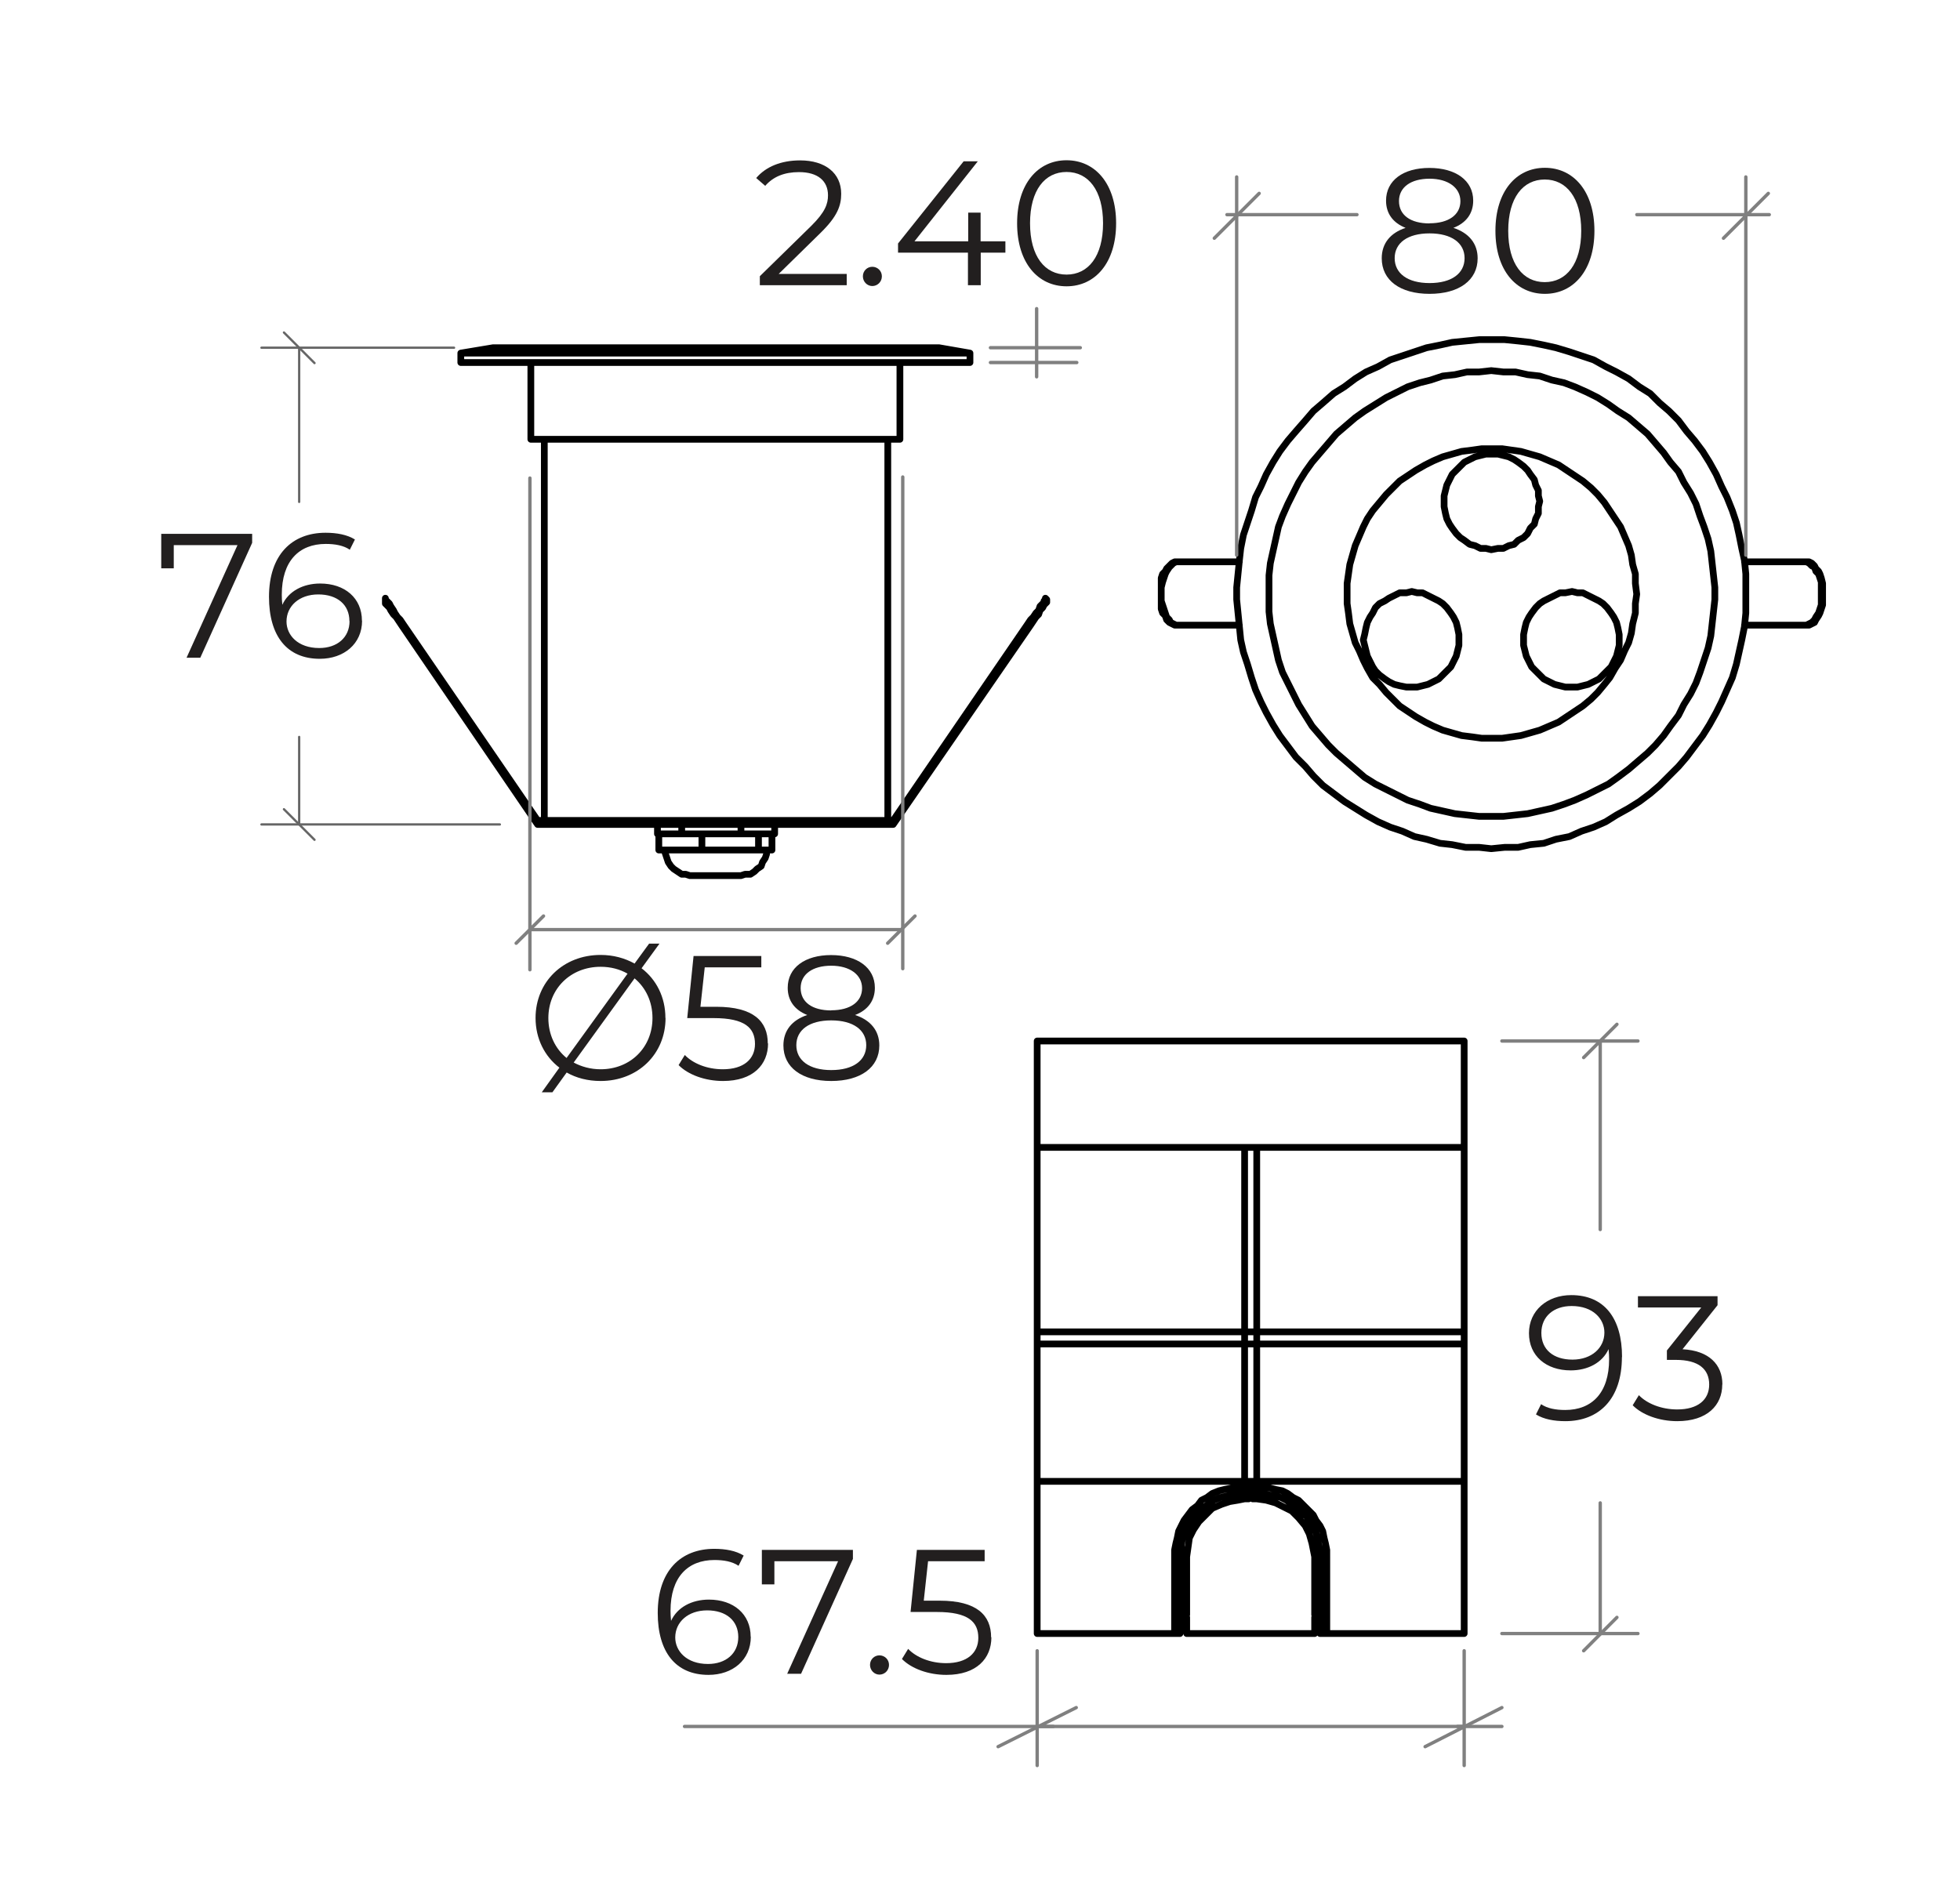 <?xml version="1.0" encoding="UTF-8"?>
<svg id="Layer_1" data-name="Layer 1" xmlns="http://www.w3.org/2000/svg" viewBox="0 0 145.51 141.11">
  <defs>
    <style>
      .cls-1 {
        stroke: #666;
        stroke-width: .17px;
      }

      .cls-1, .cls-2, .cls-3 {
        fill: none;
        stroke-linecap: round;
        stroke-linejoin: round;
      }

      .cls-2 {
        stroke: #000;
        stroke-width: .5px;
      }

      .cls-4 {
        fill: #221f1f;
      }

      .cls-3 {
        stroke: gray;
        stroke-width: .25px;
      }
    </style>
  </defs>
  <path class="cls-2" d="M65.71,60.92h-25.1M66.81,32.62h-27.4M34.21,26.92h18.9M53.11,26.92h18.9M72.01,26.22h-18.9M53.11,26.22h-18.9M36.61,25.82h16.5M53.11,25.82h16.6M66.31,60.92h-.6M66.31,61.22h-6.5M66.31,61.22v-.3M40.61,60.92h-.7M46.41,61.22h-6.5M39.91,61.22v-.3M57.31,63.12h-1M56.61,61.92h-.3M57.31,63.12v-1.2M50.61,61.92h-.6M48.81,61.92v-.7M48.91,61.92h-.1M55.51,61.92h-.5M57.51,61.92h-.9M57.51,61.92v-.7M50.61,61.92v-.7M51.51,61.92h-.9M55.01,61.92h-1.5M55.01,61.92v-.7M53.51,61.92h-1.4M56.31,63.12h-4.2M56.31,61.92h-.8M56.31,63.12v-1.2M52.11,61.92h-.6M52.11,63.12h-3.2M50.01,61.92h-1.1M48.91,63.12v-1.2M52.11,63.12v-1.2M59.81,61.22h-13.4M46.41,61.22v-.3M59.81,61.22v-.3M66.31,61.22l10.2-14.8M76.31,46.32l-10,14.6M66.31,60.92v.3M77.61,44.42v.1l-.1.1v.1l-.1.1-.2.2-.1.3-.2.2-.2.3-.2.2-.2.3M76.51,46.42l-.2-.1M76.51,46.42l.2-.3.2-.3.2-.2.1-.3.2-.2.1-.2.1-.1.1-.1M77.71,44.72v-.2M39.91,60.92l-10-14.6M29.81,46.42l10.1,14.8M39.91,61.22v-.3M29.91,46.32l-.2-.3-.2-.2-.2-.3-.1-.2-.2-.3-.1-.2-.1-.1-.1-.1-.1-.1v-.1M28.61,44.52h0v.2M28.61,44.72v.1l.1.1.2.2.1.2.2.3.2.2.2.3.2.3M29.81,46.42l.1-.1M51.21,65.02h3.8M65.91,60.92v-28.3M40.41,32.62v28.3M66.81,32.62v-5.7M39.41,26.92v5.7M34.21,26.22v.7M72.01,26.92v-.7M36.61,25.82l-2.4.4M72.01,26.22l-2.3-.4M77.71,44.52l-.1-.1M28.61,44.42v.1M55.01,65.02l.3-.1h.4l.3-.2.2-.2.3-.2.1-.3.2-.3.1-.3v-.3M49.31,63.12l.1.3.1.3.1.3.2.3.2.2.3.2.3.2h.3l.3.1"/>
  <path class="cls-2" d="M110.71,40.82l.5-.1h.4l.4-.2.4-.1.3-.3.4-.2.3-.3.2-.4.3-.3.1-.4.2-.4v-.5l.1-.4-.1-.4v-.4l-.2-.4-.1-.4-.3-.4-.2-.3-.3-.3-.4-.3-.3-.2-.4-.2-.4-.1-.4-.1h-.9l-.4.1-.4.1-.4.2-.4.2-.3.3-.3.3-.3.3-.2.4-.2.4-.1.4-.1.4v.8l.1.5.1.4.2.4.2.3.3.4.3.3.3.2.4.3.4.1.4.2h.4l.4.1M116.71,51.02h.4l.4-.1.4-.1.4-.2.4-.2.3-.3.3-.3.3-.3.2-.4.2-.4.1-.4.1-.4v-.8l-.1-.5-.1-.4-.2-.4-.2-.3-.3-.4-.3-.3-.3-.2-.4-.2-.4-.2-.4-.2h-.4l-.4-.1-.5.1h-.4l-.4.2-.4.2-.4.2-.3.2-.3.3-.3.4-.2.3-.2.4-.1.4-.1.5v.8l.1.4.1.4.2.4.2.4.3.3.3.3.3.3.4.2.4.2.4.1.4.1h.5M104.81,51.02h.4l.4-.1.4-.1.4-.2.4-.2.3-.3.3-.3.3-.3.2-.4.2-.4.1-.4.1-.4v-.8l-.1-.5-.1-.4-.2-.4-.2-.3-.3-.4-.3-.3-.3-.2-.4-.2-.4-.2-.4-.2h-.4l-.4-.1-.4.1h-.5l-.4.2-.4.2-.3.2-.4.2-.3.3-.2.4-.2.3-.2.4-.1.4-.1.5-.1.4.1.4.1.4.1.4.2.4.2.4.2.3.3.3.4.3.3.2.4.2.4.1.5.1h.4M110.71,54.82h.8l.7-.1.7-.1.7-.2.7-.2.7-.3.7-.3.6-.4.6-.4.6-.4.6-.5.5-.5.5-.6.4-.5.4-.7.4-.6.3-.7.3-.6.2-.7.1-.7.2-.8v-.7l.1-.7-.1-.8v-.7l-.2-.7-.1-.7-.2-.7-.3-.7-.3-.7-.4-.6-.4-.6-.4-.6-.5-.6-.5-.5-.6-.5-.6-.4-.6-.4-.6-.4-.7-.3-.7-.3-.7-.2-.7-.2-.7-.1-.7-.1h-1.5l-.7.1-.8.1-.7.2-.7.2-.7.3-.6.3-.7.4-.6.4-.6.4-.5.5-.5.5-.5.6-.5.6-.4.6-.3.6-.3.7-.3.7-.2.7-.2.7-.1.7-.1.7v1.5l.1.7.1.8.2.7.2.7.3.6.3.7.3.6.4.7.5.5.5.6.5.5.5.5.6.4.6.4.7.4.6.3.7.3.7.2.7.2.8.1.7.1h.7M110.71,63.02l-.9-.1h-1l-1-.2-.9-.1-1-.3-.9-.2-.9-.4-.9-.3-.9-.4-.9-.5-.8-.5-.8-.5-.8-.6-.8-.6-.7-.7-.6-.7-.7-.7-.6-.8-.6-.8-.5-.8-.5-.9-.4-.8-.4-.9-.3-.9-.3-1-.3-.9-.2-.9-.1-1-.1-1-.1-1v-.9l.1-1,.1-1,.1-.9.2-1,.3-.9.3-.9.3-1,.4-.8.4-.9.5-.9.5-.8.6-.8.6-.7.7-.8.6-.7.7-.6.8-.7.8-.5.8-.6.8-.5.9-.4.9-.5.9-.3.9-.3.9-.3,1-.2.9-.2,1-.1,1-.1h1.9l1,.1.9.1,1,.2.9.2,1,.3.9.3.9.3.9.5.8.4.9.5.8.6.8.5.7.7.7.6.7.7.6.8.6.7.6.8.5.8.5.9.4.9.4.8.4,1,.3.9.2.9.2,1,.2.9.1,1v2.9l-.1,1-.2,1-.2.9-.2.9-.3,1-.4.9-.4.9-.4.8-.5.9-.5.8-.6.8-.6.8-.6.7-.7.7-.7.7-.7.6-.8.6-.8.5-.9.5-.8.5-.9.4-.9.3-.9.4-1,.2-.9.3-1,.1-.9.2h-1l-1,.1M110.71,60.62h.9l.9-.1.9-.1.9-.2.9-.2.9-.3.8-.3.9-.4.8-.4.8-.4.7-.5.8-.6.7-.6.7-.6.6-.6.6-.7.5-.7.6-.8.4-.8.5-.8.4-.8.3-.8.3-.9.3-.9.2-.9.1-.9.1-.9.1-.9v-.9l-.1-.9-.1-.9-.1-.9-.2-.9-.3-.9-.3-.8-.3-.9-.4-.8-.5-.8-.4-.8-.6-.7-.5-.7-.6-.7-.6-.7-.7-.6-.7-.6-.8-.5-.7-.5-.8-.5-.8-.4-.9-.4-.8-.3-.9-.2-.9-.3-.9-.1-.9-.2h-.9l-.9-.1-.9.1h-.9l-.9.2-.9.1-.9.3-.8.2-.9.3-.8.4-.8.4-.8.5-.8.5-.7.5-.7.6-.7.6-.6.7-.6.7-.6.7-.5.7-.5.8-.4.8-.4.8-.4.9-.3.8-.2.9-.2.9-.2.9-.1.9v2.7l.1.9.2.9.2.9.2.9.3.9.4.8.4.8.4.8.5.8.5.8.6.7.6.7.6.6.7.6.7.6.7.6.8.5.8.4.8.4.8.4.9.3.8.3.9.2.9.2.9.1.9.1h.9M135.31,43.32l-.1-.4-.1-.3-.1-.2-.2-.2-.1-.2-.2-.2-.2-.1h-.2M134.11,41.72h-.1M134.11,46.42h-.1M134.11,46.42h.2l.2-.1.2-.1.1-.2.2-.3.1-.2.1-.3.1-.3M135.31,44.92v-1.6M134.01,41.72h.1l.2.1.2.2.2.1.1.3.2.2.1.3.1.3v1.7l-.1.3-.1.3-.2.3-.1.2-.2.2-.2.1-.2.1h-.1M134.01,41.72h-4.5M134.01,46.42h-4.5M87.41,41.72h-.2l-.2.1-.2.2-.2.2-.1.2-.2.2-.1.3v.4M86.21,43.32v1.6M86.21,44.92v.3l.1.3.2.2.1.3.2.2.2.1.2.1h.2M87.41,46.42h.1M87.41,41.72h.1M87.51,46.42h-.2l-.2-.1-.2-.1-.1-.2-.2-.2-.1-.3-.1-.3-.1-.3-.1-.3v-1l.1-.4.1-.3.1-.3.1-.2.2-.3.1-.1.2-.2.2-.1h.2M92.01,46.42h-4.5M92.01,41.72h-4.5"/>
  <g>
    <path class="cls-4" d="M49.41,75.59c0,2.69-2.06,4.68-4.82,4.68-.95,0-1.8-.22-2.52-.63l-1.06,1.47h-.79l1.31-1.83c-1.1-.84-1.77-2.16-1.77-3.69,0-2.68,2.05-4.68,4.83-4.68.95,0,1.8.24,2.52.64l1.08-1.48h.77l-1.33,1.83c1.1.84,1.77,2.15,1.77,3.69ZM42.07,78.55l4.52-6.25c-.58-.33-1.25-.51-2-.51-2.22,0-3.88,1.62-3.88,3.81,0,1.22.51,2.27,1.35,2.96ZM48.44,75.59c0-1.22-.51-2.26-1.33-2.94l-4.52,6.25c.58.31,1.26.5,2,.5,2.21,0,3.85-1.62,3.85-3.81Z"/>
    <path class="cls-4" d="M57.02,77.48c0,1.56-1.09,2.79-3.34,2.79-1.33,0-2.59-.46-3.3-1.18l.46-.75c.59.62,1.64,1.06,2.82,1.06,1.56,0,2.39-.76,2.39-1.88,0-1.18-.73-1.92-3.07-1.92h-1.96l.47-4.61h5.03v.84h-4.2l-.32,2.93h1.18c2.77,0,3.82,1.09,3.82,2.72Z"/>
    <path class="cls-4" d="M65.28,77.63c0,1.63-1.38,2.64-3.57,2.64s-3.55-1.01-3.55-2.64c0-1.1.63-1.88,1.77-2.26-.93-.37-1.45-1.06-1.45-2.02,0-1.5,1.28-2.43,3.22-2.43s3.25.93,3.25,2.43c0,.96-.53,1.66-1.47,2.02,1.16.38,1.8,1.17,1.8,2.26ZM64.31,77.61c0-1.13-.97-1.84-2.6-1.84s-2.59.71-2.59,1.84.96,1.85,2.59,1.85,2.6-.71,2.6-1.85ZM61.71,75.02c1.43,0,2.29-.64,2.29-1.64s-.91-1.67-2.29-1.67-2.27.63-2.27,1.66.84,1.66,2.27,1.66Z"/>
  </g>
  <g>
    <path class="cls-4" d="M18.72,39.64v.67l-3.85,8.53h-1.02l3.78-8.36h-4.73v1.72h-.93v-2.56h6.75Z"/>
    <path class="cls-4" d="M26.88,46.09c0,1.72-1.35,2.83-3.14,2.83-2.44,0-3.77-1.7-3.77-4.6,0-3.13,1.71-4.76,4.2-4.76.83,0,1.6.14,2.18.5l-.38.76c-.47-.32-1.1-.43-1.79-.43-1.98,0-3.26,1.27-3.26,3.77,0,.21.01.47.04.75.46-1.01,1.54-1.58,2.81-1.58,1.83,0,3.1,1.08,3.1,2.76ZM25.94,46.12c0-1.21-.89-1.98-2.31-1.98s-2.36.87-2.36,2.01c0,1.01.84,1.97,2.43,1.97,1.33,0,2.25-.78,2.25-2Z"/>
  </g>
  <g>
    <path class="cls-4" d="M62.86,20.34v.84h-6.45v-.67l3.82-3.74c1.04-1.03,1.24-1.64,1.24-2.27,0-1.06-.75-1.72-2.15-1.72-1.08,0-1.91.33-2.51,1.02l-.67-.58c.71-.84,1.85-1.31,3.26-1.31,1.87,0,3.05.95,3.05,2.48,0,.88-.28,1.67-1.51,2.88l-3.13,3.07h5.06Z"/>
    <path class="cls-4" d="M64.06,20.52c0-.41.32-.71.7-.71s.71.3.71.71-.33.72-.71.72-.7-.32-.7-.72Z"/>
    <path class="cls-4" d="M74.65,18.76h-1.84v2.42h-.95v-2.42h-5.19v-.68l4.87-6.1h1.05l-4.7,5.94h3.99v-2.13h.92v2.13h1.84v.84Z"/>
    <path class="cls-4" d="M75.51,16.58c0-2.93,1.54-4.68,3.67-4.68s3.68,1.75,3.68,4.68-1.55,4.68-3.68,4.68-3.67-1.75-3.67-4.68ZM81.89,16.58c0-2.46-1.1-3.81-2.71-3.81s-2.71,1.35-2.71,3.81,1.1,3.81,2.71,3.81,2.71-1.35,2.71-3.81Z"/>
  </g>
  <g>
    <path class="cls-4" d="M109.7,19.18c0,1.63-1.38,2.64-3.57,2.64s-3.55-1.01-3.55-2.64c0-1.1.63-1.88,1.77-2.26-.93-.37-1.45-1.06-1.45-2.02,0-1.5,1.27-2.43,3.22-2.43s3.25.93,3.25,2.43c0,.96-.53,1.66-1.47,2.02,1.16.38,1.8,1.17,1.8,2.26ZM108.73,19.17c0-1.13-.97-1.84-2.6-1.84s-2.59.71-2.59,1.84.96,1.85,2.59,1.85,2.6-.71,2.6-1.85ZM106.13,16.58c1.43,0,2.29-.64,2.29-1.64s-.91-1.67-2.29-1.67-2.27.63-2.27,1.66.84,1.66,2.27,1.66Z"/>
    <path class="cls-4" d="M111.02,17.14c0-2.93,1.54-4.68,3.67-4.68s3.68,1.75,3.68,4.68-1.55,4.68-3.68,4.68-3.67-1.75-3.67-4.68ZM117.39,17.14c0-2.46-1.1-3.81-2.71-3.81s-2.71,1.35-2.71,3.81,1.1,3.81,2.71,3.81,2.71-1.35,2.71-3.81Z"/>
  </g>
  <path class="cls-1" d="M22.21,25.82v11.45M22.21,61.22v-6.5M33.71,25.82h-14.3M37.11,61.22h-17.7"/>
  <path class="cls-3" d="M131.35,15.94h-9.83M129.61,41.22V13.14M91.81,41.22V13.14M66.81,69.03h.2M39.41,69.03h27.4M67.02,35.42v36.51M39.34,35.5v36.51"/>
  <path class="cls-3" d="M73.53,25.82h6.67M73.53,26.92h6.41"/>
  <line class="cls-3" x1="76.96" y1="22.92" x2="76.96" y2="27.98"/>
  <line class="cls-1" x1="21.08" y1="24.69" x2="23.35" y2="26.96"/>
  <line class="cls-1" x1="21.08" y1="60.09" x2="23.35" y2="62.36"/>
  <line class="cls-3" x1="40.35" y1="68.02" x2="38.32" y2="70.04"/>
  <line class="cls-3" x1="67.93" y1="68.02" x2="65.9" y2="70.04"/>
  <line class="cls-3" x1="91.09" y1="15.94" x2="100.74" y2="15.94"/>
  <line class="cls-3" x1="93.48" y1="14.36" x2="90.15" y2="17.69"/>
  <line class="cls-3" x1="131.28" y1="14.36" x2="127.95" y2="17.69"/>
  <line class="cls-3" x1="120.04" y1="76.06" x2="117.57" y2="78.53"/>
  <g>
    <path class="cls-2" d="M87.6,119.9h.5M88.1,120.1h-.5M88.1,121.3v-1.2M88.1,121.3h9.5M97.6,120.1v1.2M98,120.1h-.4M97.6,119.9h.4M97.6,115.6v4.3M93.3,111.3l.7.1.7.2.6.3.6.3.5.5.5.6.3.6.2.7.1.5.1.5M93,111.3h.3M93,110.9v.4M92.7,111.3v-.4M92.4,111.3h.3M88.1,115.6l.1-.7.1-.7.3-.6.4-.6.5-.5.5-.5.7-.3.6-.2.6-.1.5-.1M88.1,119.9v-4.3M77,85.2h31.7M77,77.3h31.7M77,98.9h31.7M77,99.8h31.7M77,121.3h10.2M98.5,121.3h10.2M77,110h31.7M87.6,121.3h-.4M87.6,115.6v5.7M87.2,121.3v-5.7M87.2,115.6v-.5l.1-.5.1-.4.1-.5.2-.4.2-.4.3-.4.3-.4.4-.3.3-.4.4-.2.4-.3.5-.2.4-.1.5-.1.5-.1h.5M92.4,110.9h-.5l-.5.1-.4.1-.4.1-.5.2-.4.3-.3.2-.4.4-.3.3-.3.4-.2.4-.2.4-.2.4-.1.5v.4l-.1.5M98.5,121.3h-.5M98.5,115.6v5.7M93.3,110.4h.5l.5.1.4.1.5.1.4.2.4.3.4.2.4.4.3.3.4.4.2.4.3.4.2.4.1.5.1.4.1.5v.5M92.4,110.4h.9M93.3,110.9h-.9M98,115.6v-.5l-.1-.4-.1-.5-.1-.4-.2-.4-.3-.4-.2-.4-.4-.3-.3-.4-.4-.2-.4-.3-.4-.2-.4-.1-.5-.1-.4-.1h-.5M98,121.3v-5.7M77,85.2h0M77,110h0M77,110v-24.8M93.3,85.2h-.9M92.4,110v-24.8M93.3,110h-.9M93.3,110v-24.8M108.7,85.2h0M108.7,110h0M108.7,110v-24.8M77,77.3v7.9M108.7,85.2v-7.9M77,98.9v.9M108.7,99.8v-.9M77,110v11.3M108.7,121.3v-11.3M77,85.2v24.8M108.7,110v-24.8"/>
    <g>
      <path class="cls-4" d="M120.41,100.77c0,3.13-1.71,4.76-4.2,4.76-.83,0-1.6-.14-2.18-.5l.38-.76c.47.32,1.1.43,1.79.43,1.98,0,3.26-1.27,3.26-3.77,0-.21-.01-.47-.04-.75-.46,1.01-1.54,1.58-2.81,1.58-1.83,0-3.1-1.08-3.1-2.76s1.35-2.83,3.14-2.83c2.44,0,3.77,1.7,3.77,4.6ZM119.11,98.95c0-1.01-.84-1.97-2.43-1.97-1.33,0-2.25.77-2.25,2s.89,1.98,2.31,1.98,2.37-.87,2.37-2.01Z"/>
      <path class="cls-4" d="M127.86,102.81c0,1.54-1.12,2.72-3.34,2.72-1.33,0-2.6-.46-3.31-1.18l.46-.75c.59.62,1.66,1.06,2.85,1.06,1.52,0,2.37-.71,2.37-1.85s-.78-1.83-2.48-1.83h-.66v-.7l2.55-3.19h-4.7v-.84h5.91v.67l-2.6,3.27c1.97.1,2.96,1.14,2.96,2.61Z"/>
    </g>
    <g>
      <path class="cls-4" d="M55.74,121.54c0,1.72-1.35,2.83-3.14,2.83-2.44,0-3.77-1.7-3.77-4.6,0-3.13,1.71-4.76,4.2-4.76.83,0,1.6.14,2.18.5l-.38.76c-.47-.32-1.1-.43-1.79-.43-1.98,0-3.26,1.27-3.26,3.77,0,.21.01.47.04.75.46-1.01,1.54-1.58,2.81-1.58,1.83,0,3.1,1.08,3.1,2.76ZM54.81,121.56c0-1.21-.89-1.98-2.31-1.98s-2.37.87-2.37,2.01c0,1.01.84,1.97,2.43,1.97,1.33,0,2.25-.78,2.25-2Z"/>
      <path class="cls-4" d="M63.32,115.09v.67l-3.85,8.53h-1.03l3.78-8.36h-4.73v1.72h-.93v-2.56h6.75Z"/>
      <path class="cls-4" d="M64.59,123.63c0-.41.32-.71.7-.71s.71.3.71.71-.33.72-.71.72-.7-.32-.7-.72Z"/>
      <path class="cls-4" d="M73.6,121.58c0,1.56-1.09,2.79-3.34,2.79-1.33,0-2.59-.46-3.3-1.18l.46-.75c.59.62,1.64,1.06,2.82,1.06,1.56,0,2.39-.76,2.39-1.88,0-1.18-.74-1.92-3.07-1.92h-1.96l.47-4.61h5.03v.84h-4.2l-.32,2.93h1.18c2.77,0,3.82,1.09,3.82,2.72Z"/>
    </g>
    <path class="cls-3" d="M79.9,126.8l-5.8,2.9M105.8,129.7l5.7-2.9M77,128.2h1.2M108.7,128.2h-.5M77,122.58v8.52M108.7,122.58v8.52"/>
    <path class="cls-3" d="M118.8,121.3v-9.7M118.8,77.3v14M111.5,121.3h10.1M111.5,77.3h10.1"/>
    <line class="cls-3" x1="50.82" y1="128.2" x2="111.5" y2="128.2"/>
    <line class="cls-3" x1="120.04" y1="120.1" x2="117.57" y2="122.58"/>
  </g>
</svg>